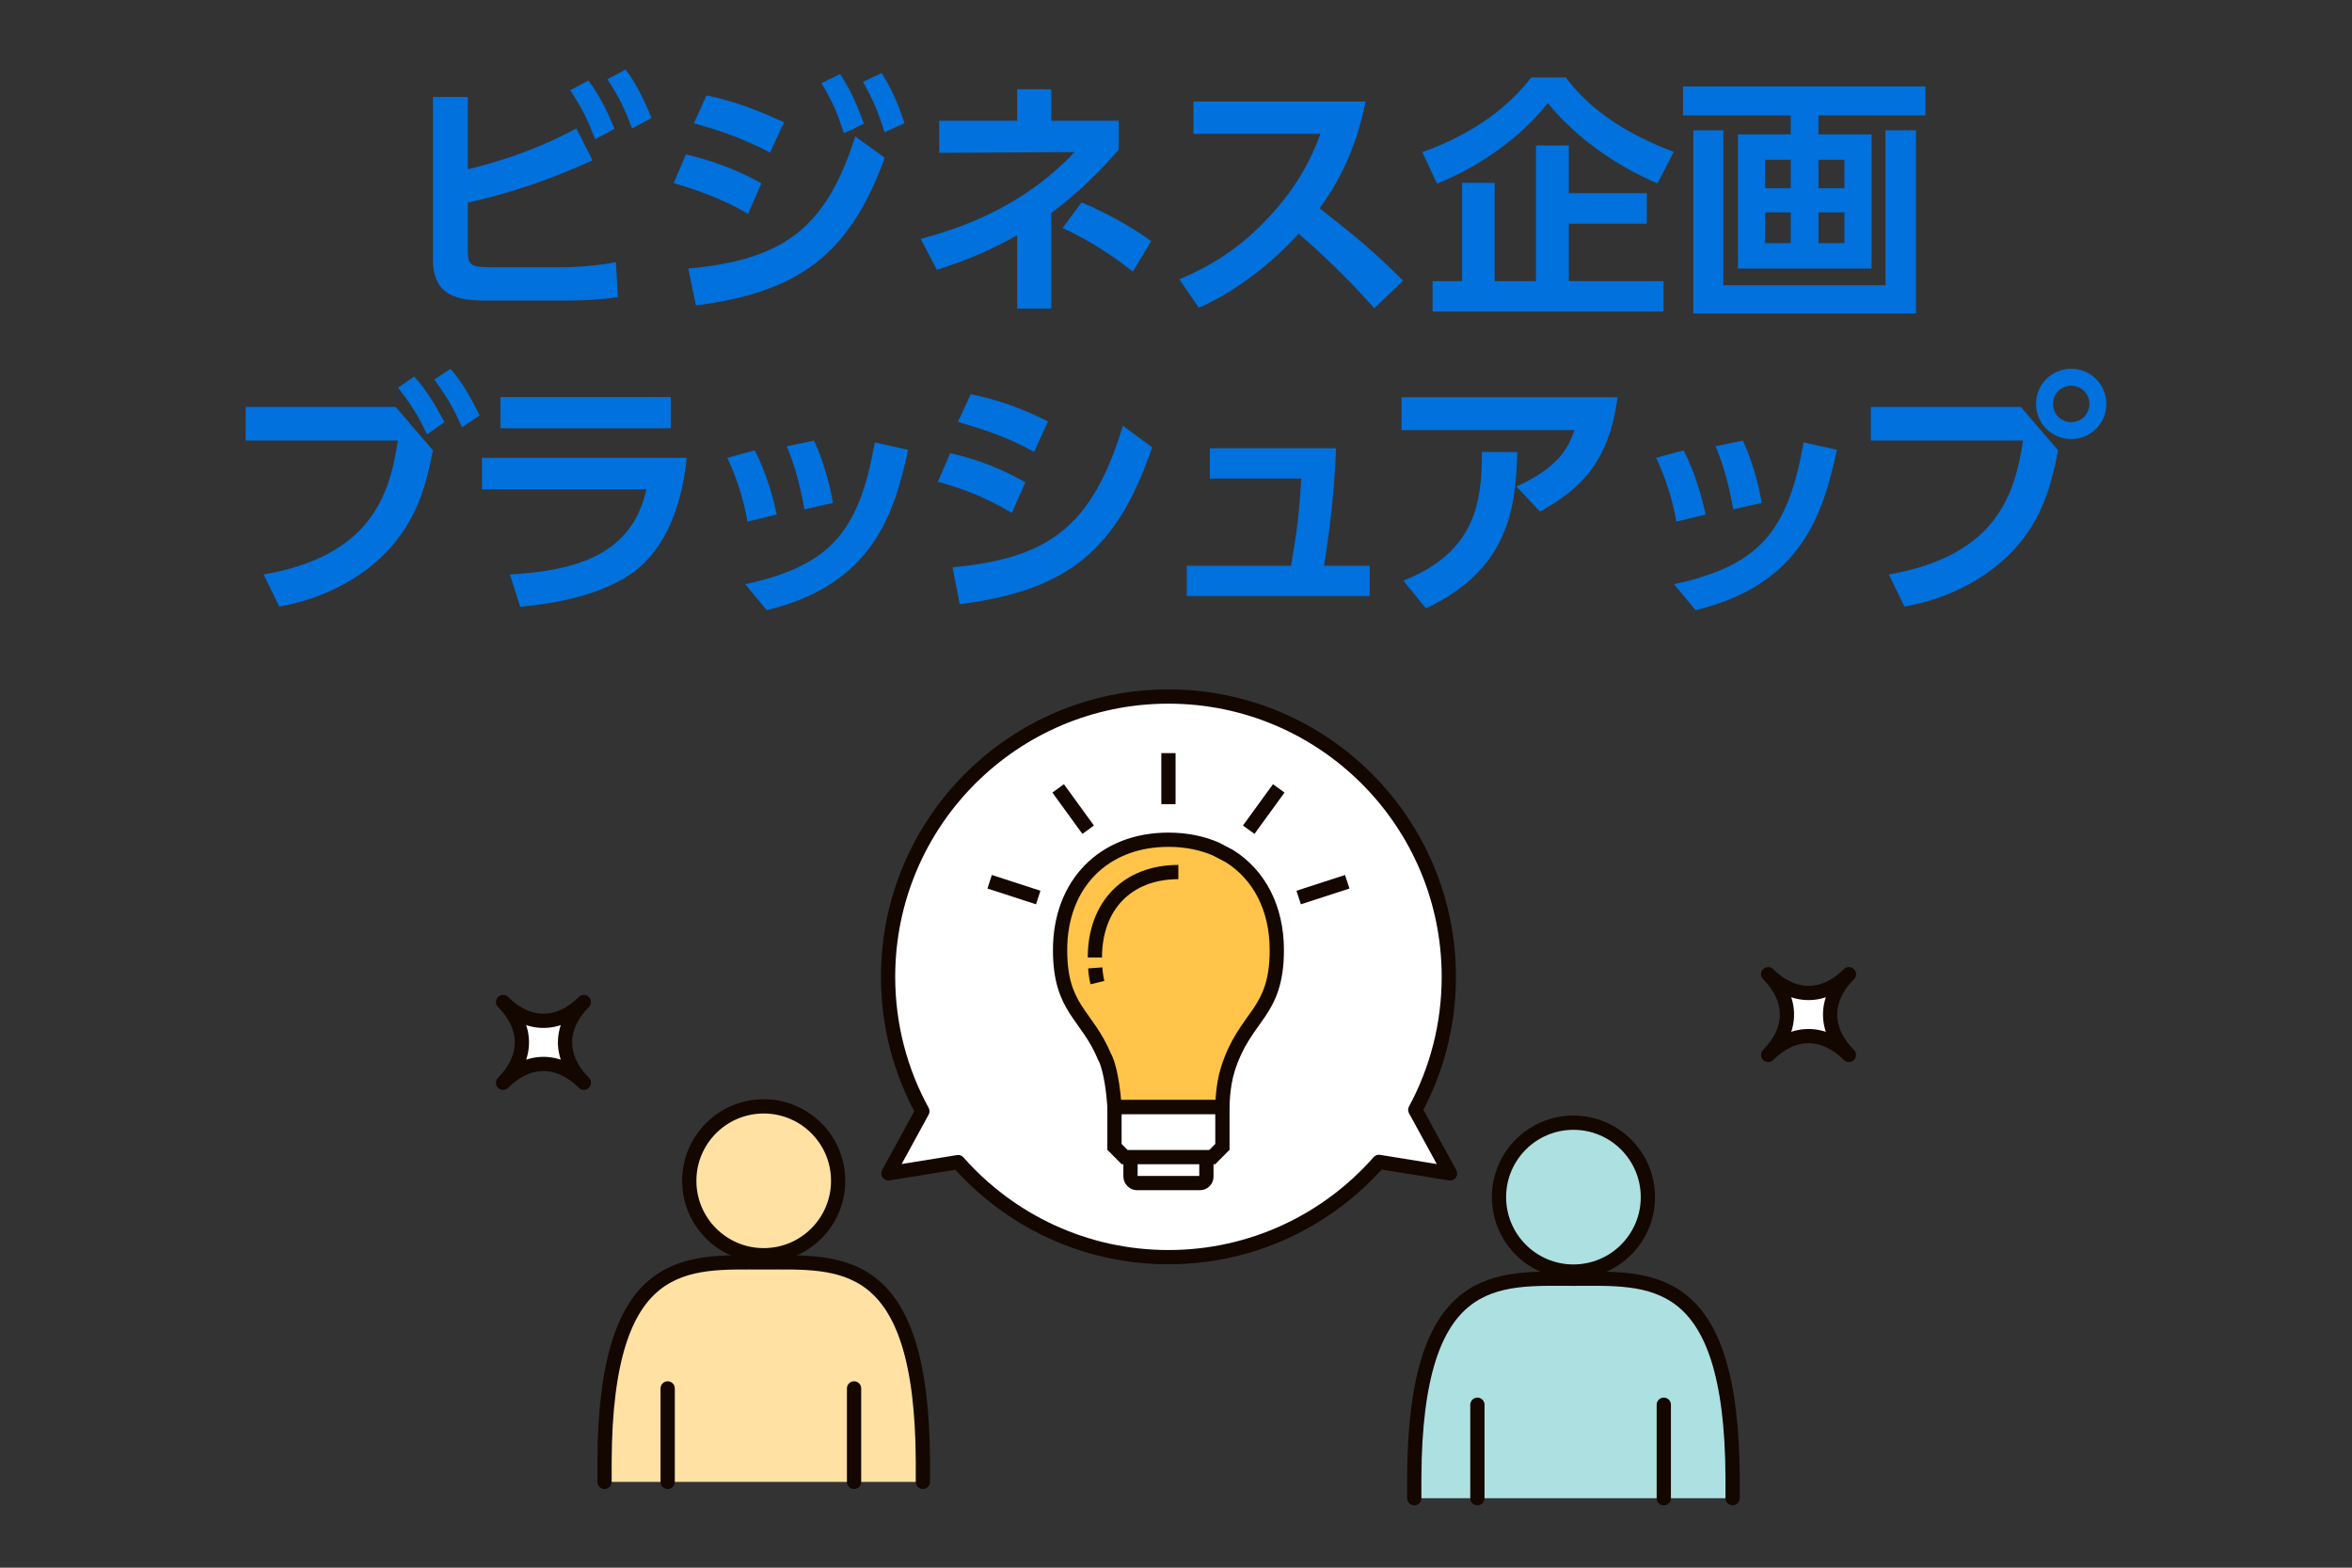 <?xml version="1.0" encoding="UTF-8"?>
<svg id="_レイヤー_2" data-name="レイヤー 2" xmlns="http://www.w3.org/2000/svg" width="330" height="220" viewBox="0 0 330 220">
  <rect x="0" y="0" width="330" height="220" fill="#333333" stroke="none"/>
  <defs>
    <style>
      .cls-1, .cls-2 {
        fill: none;
      }

      .cls-3, .cls-4, .cls-5, .cls-6, .cls-2, .cls-7 {
        stroke: #140700;
        stroke-width: 2px;
      }

      .cls-3, .cls-4, .cls-5, .cls-2, .cls-7 {
        stroke-linejoin: round;
      }

      .cls-3, .cls-6, .cls-8, .cls-7 {
        fill: #fff;
      }

      .cls-4 {
        fill: #ffe1a4;
      }

      .cls-4, .cls-5, .cls-7 {
        stroke-linecap: round;
      }

      .cls-5 {
        fill: #ade0e0;
      }

      .cls-6 {
        stroke-miterlimit: 10;
      }

      .cls-9 {
        fill: #ffc449;
      }

      .cls-10 {
        fill: #0071dd;
      }
    </style>
  </defs>
  <g id="_スキル" data-name="スキル">
    <rect class="cls-1" width="330" height="220"/>
    <g>
      <path class="cls-10" d="M65.641,23.755c2.628-.648,8.495-2.124,15.226-5.724l2.268,4.463c-8.243,3.78-14.47,5.255-17.494,5.939v6.767c0,2.088.468,2.304,3.42,2.304h9.323c2.412,0,5.579-.216,8.027-.72l.288,4.895c-1.728.324-4.823.504-7.019.504h-11.483c-3.923,0-7.451-.612-7.451-5.724V13.604h4.895v10.151ZM82.559,11.3c1.584,2.16,2.52,4.031,3.672,6.767l-2.736,1.476c-1.08-2.843-1.872-4.427-3.492-6.875l2.556-1.368ZM87.778,9.752c1.62,2.196,2.592,4.283,3.636,6.803l-2.736,1.476c-1.08-2.916-1.8-4.355-3.456-6.911l2.556-1.368Z"/>
      <path class="cls-10" d="M104.953,30.018c-2.088-1.26-5.399-2.88-10.439-4.32l1.728-4.031c2.627.612,6.623,1.8,10.583,4.067l-1.872,4.284ZM96.566,37.685c13.534-1.224,19.366-5.795,23.433-18.538l4.14,2.987c-5.04,13.858-12.274,18.862-26.493,20.733l-1.08-5.183ZM108.048,21.415c-4.427-2.34-8.315-3.456-10.69-4.104l1.764-3.923c4.571.9,8.459,2.664,10.871,3.779l-1.944,4.248ZM117.875,10.4c1.439,2.16,2.16,3.852,3.347,6.947l-2.808,1.368c-.936-2.844-1.512-4.284-3.167-7.055l2.628-1.26ZM123.706,10.256c1.512,2.412,2.304,4.355,3.204,7.019l-2.808,1.296c-.936-2.988-1.548-4.463-3.023-7.091l2.627-1.224Z"/>
      <path class="cls-10" d="M142.717,12.524h4.787v4.428h9.467v4.067c-2.987,3.348-5.543,5.903-9.467,8.891v13.391h-4.787v-10.295c-4.067,2.268-6.839,3.42-11.267,4.859l-2.268-4.355c6.083-1.583,14.506-4.679,21.597-12.167l-19.006.108v-4.5h10.943v-4.428ZM158.95,38.116c-4.355-3.456-7.883-5.183-9.863-6.119l2.664-3.6c3.24,1.368,7.019,3.42,9.755,5.436l-2.556,4.283Z"/>
      <path class="cls-10" d="M191.603,14.252c-1.476,7.307-4.14,11.771-6.443,14.974,5.472,4.319,7.415,5.903,11.699,10.15l-4.031,3.888c-2.196-2.448-5.255-5.795-10.619-10.475-3.384,3.779-8.531,7.991-14.002,10.403l-2.736-3.996c5.22-2.232,8.891-4.751,12.743-8.927,3.887-4.211,5.795-8.063,7.055-11.483h-17.818v-4.535h24.153Z"/>
      <path class="cls-10" d="M232.57,25.734c-6.047-2.52-11.698-6.695-15.406-11.267-3.888,4.932-9.683,8.963-15.55,11.303l-2.052-4.428c7.487-2.627,12.491-6.767,15.262-10.475h4.859c1.944,2.52,5.759,6.911,15.154,10.439l-2.268,4.427ZM231.058,27.102v4.284h-10.942v8.063h13.282v4.283h-32.396v-4.283h4.14v-13.786h4.571v13.786h5.795v-19.042h4.607v6.695h10.942Z"/>
      <path class="cls-10" d="M270.154,16.196h-15.01v2.664h7.451v18.826h-18.754v-18.826h7.416v-2.664h-15.118v-4.068h34.016v4.068ZM241.79,18.283v21.741h22.749v-21.741h4.283v25.701h-31.244v-25.701h4.212ZM251.257,22.423h-3.6v3.996h3.6v-3.996ZM251.257,29.801h-3.6v4.32h3.6v-4.32ZM258.78,22.423h-3.636v3.996h3.636v-3.996ZM258.78,29.801h-3.636v4.32h3.636v-4.32Z"/>
      <path class="cls-10" d="M55.523,57.115l5.219,6.083c-.9,4.607-2.052,9.215-5.939,13.642-2.988,3.383-8.243,6.983-15.622,8.279l-2.196-4.5c14.866-2.591,17.674-10.906,18.826-18.79h-21.345v-4.715h21.057ZM58.115,52.832c1.656,1.872,2.771,3.635,4.248,6.407l-2.448,1.728c-1.296-2.736-2.232-4.211-4.068-6.551l2.268-1.583ZM63.226,51.752c1.692,2.052,2.664,3.708,4.067,6.551l-2.484,1.656c-1.26-2.844-2.087-4.248-3.887-6.695l2.304-1.512Z"/>
      <path class="cls-10" d="M96.346,64.242c-.54,5.759-2.556,12.562-7.631,16.162-2.16,1.512-6.515,3.888-15.73,4.751l-1.439-4.536c9.395-.54,17.134-2.808,19.149-11.95h-23.073v-4.428h28.725ZM94.115,55.712v4.392h-23.901v-4.392h23.901Z"/>
      <path class="cls-10" d="M104.881,73.205c-.54-3.095-1.476-6.047-2.843-8.963l3.851-1.043c1.8,3.383,2.736,7.343,3.096,8.999l-4.104,1.008ZM104.557,81.988c12.022-2.628,15.982-7.415,18.178-19.906l4.679,1.044c-1.944,8.963-4.967,18.934-19.833,22.497l-3.023-3.635ZM112.872,71.478c-.432-2.268-1.044-5.436-2.484-8.855l3.815-.792c1.296,2.664,2.268,6.371,2.664,8.747l-3.996.9Z"/>
      <path class="cls-10" d="M141.961,71.982c-3.923-2.376-7.271-3.492-10.367-4.392l1.728-3.996c2.124.504,5.939,1.44,10.546,4.104l-1.908,4.284ZM133.646,79.613c13.282-1.26,19.545-5.471,23.901-19.869l4.104,3.023c-4.931,14.542-11.95,20.085-26.997,22.029l-1.008-5.184ZM145.093,63.415c-3.78-2.088-6.803-3.06-10.691-4.211l1.8-3.888c3.923.828,6.803,1.836,10.834,3.815l-1.943,4.284Z"/>
      <path class="cls-10" d="M192.178,79.397v4.248h-25.665v-4.248h14.614c.792-4.463,1.152-7.055,1.44-12.238h-12.814v-4.248h17.709c-.288,7.739-1.368,14.434-1.691,16.486h6.407Z"/>
      <path class="cls-10" d="M226.954,55.748c-1.224,9.143-5.184,12.85-10.871,16.054l-3.312-3.527c5.723-2.628,7.199-5.184,8.135-7.919h-24.261v-4.607h30.308ZM196.898,81.485c10.007-3.959,11.05-10.835,11.015-18.07l4.967.036c-.18,8.351-1.512,16.594-12.814,21.921l-3.167-3.887Z"/>
      <path class="cls-10" d="M235.201,73.205c-.54-3.095-1.476-6.047-2.843-8.963l3.851-1.043c1.8,3.383,2.736,7.343,3.096,8.999l-4.104,1.008ZM234.877,81.988c12.022-2.628,15.982-7.415,18.178-19.906l4.679,1.044c-1.944,8.963-4.967,18.934-19.833,22.497l-3.023-3.635ZM243.192,71.478c-.432-2.268-1.044-5.436-2.484-8.855l3.815-.792c1.296,2.664,2.268,6.371,2.664,8.747l-3.996.9Z"/>
      <path class="cls-10" d="M283.548,57.115l5.219,6.083c-.972,4.931-2.16,9.323-5.867,13.57-2.988,3.42-8.315,7.055-15.694,8.351l-2.195-4.5c14.974-2.627,17.673-11.05,18.825-18.79h-21.345v-4.715h21.058ZM295.534,56.683c0,2.736-2.196,4.932-4.931,4.932s-4.932-2.196-4.932-4.932c0-2.771,2.232-4.931,4.932-4.931s4.931,2.16,4.931,4.931ZM288.047,56.683c0,1.44,1.152,2.556,2.556,2.556,1.368,0,2.556-1.08,2.556-2.556s-1.188-2.556-2.556-2.556-2.556,1.08-2.556,2.556Z"/>
    </g>
    <g>
      <g>
        <g>
          <path class="cls-8" d="M203.444,164.667l-4.871-8.917c2.999-5.554,4.704-11.91,4.704-18.664,0-21.725-17.612-39.337-39.337-39.337s-39.337,17.612-39.337,39.337c0,6.835,1.746,13.262,4.812,18.862l-4.763,8.719,9.779-1.584c7.208,8.175,17.752,13.339,29.509,13.339s22.327-5.177,29.535-13.37l9.968,1.614Z"/>
          <path class="cls-2" d="M203.444,164.667l-4.871-8.917c2.999-5.554,4.704-11.91,4.704-18.664,0-21.725-17.612-39.337-39.337-39.337s-39.337,17.612-39.337,39.337c0,6.835,1.746,13.262,4.812,18.862l-4.763,8.719,9.779-1.584c7.208,8.175,17.752,13.339,29.509,13.339s22.327-5.177,29.535-13.37l9.968,1.614Z"/>
        </g>
        <g>
          <g>
            <path class="cls-9" d="M148.736,133.321c0,9.048,4.458,9.048,6.88,16.759.751,2.39.752,5.287.752,5.287h15.144s0-2.897.752-5.287c2.422-7.711,6.88-7.711,6.88-16.759,0-9.243-6.101-15.478-15.204-15.478s-15.204,6.236-15.204,15.478Z"/>
            <path class="cls-2" d="M170.622,119.154c-1.965-.853-4.213-1.312-6.682-1.312-9.103,0-15.204,6.236-15.204,15.478,0,8.298,3.75,8.985,6.24,14.991,0,0,.305.434.64,1.768.611,2.43.752,5.287.752,5.287h15.144s0-2.897.752-5.287c2.422-7.711,6.88-7.711,6.88-16.759,0-5.894-2.481-10.565-6.64-13.176l-1.883-.99Z"/>
            <rect class="cls-7" x="158.616" y="161.295" width="10.648" height="4.73" rx=".896" ry=".896"/>
            <polygon class="cls-6" points="156.368 155.367 156.368 160.944 157.792 162.379 170.089 162.379 171.512 160.944 171.512 155.367 156.368 155.367"/>
            <path class="cls-3" d="M153.668,135.829c.056.785.16,1.461.307,2.064"/>
            <path class="cls-2" d="M165.329,122.379c-7.113,0-11.71,4.704-11.71,11.984"/>
          </g>
          <line class="cls-2" x1="163.94" y1="105.688" x2="163.94" y2="112.855"/>
          <line class="cls-2" x1="148.464" y1="110.638" x2="152.677" y2="116.437"/>
          <line class="cls-2" x1="138.853" y1="123.74" x2="145.67" y2="125.954"/>
          <line class="cls-2" x1="179.416" y1="110.638" x2="175.203" y2="116.437"/>
          <line class="cls-2" x1="189.027" y1="123.74" x2="182.21" y2="125.954"/>
        </g>
      </g>
      <g>
        <path class="cls-4" d="M129.488,207.958v-2.846c-.118-29.286-11.674-27.952-22.334-27.952s-22.216-1.334-22.334,27.952v2.846"/>
        <circle class="cls-4" cx="107.154" cy="165.708" r="10.445"/>
        <line class="cls-7" x1="93.679" y1="194.841" x2="93.679" y2="207.958"/>
        <line class="cls-7" x1="119.83" y1="194.841" x2="119.83" y2="207.958"/>
      </g>
      <g>
        <path class="cls-5" d="M243.097,210.248v-2.846c-.118-29.286-11.674-27.952-22.334-27.952s-22.216-1.334-22.334,27.952v2.846"/>
        <circle class="cls-5" cx="220.763" cy="167.998" r="10.445"/>
        <line class="cls-7" x1="207.288" y1="197.131" x2="207.288" y2="210.248"/>
        <line class="cls-7" x1="233.44" y1="197.131" x2="233.44" y2="210.248"/>
      </g>
      <g>
        <path class="cls-8" d="M70.586,151.948c3.517-3.517,3.517-7.815,0-11.332,3.517,3.517,7.815,3.517,11.332,0-3.517,3.517-3.517,7.815,0,11.332-3.517-3.517-7.815-3.517-11.332,0Z"/>
        <path class="cls-2" d="M70.586,151.948c3.517-3.517,3.517-7.815,0-11.332,3.517,3.517,7.815,3.517,11.332,0-3.517,3.517-3.517,7.815,0,11.332-3.517-3.517-7.815-3.517-11.332,0Z"/>
      </g>
      <g>
        <path class="cls-8" d="M248.082,148.041c3.517-3.517,3.517-7.815,0-11.332,3.517,3.517,7.815,3.517,11.332,0-3.517,3.517-3.517,7.815,0,11.332-3.517-3.517-7.815-3.517-11.332,0Z"/>
        <path class="cls-2" d="M248.082,148.041c3.517-3.517,3.517-7.815,0-11.332,3.517,3.517,7.815,3.517,11.332,0-3.517,3.517-3.517,7.815,0,11.332-3.517-3.517-7.815-3.517-11.332,0Z"/>
      </g>
    </g>
    <rect class="cls-1" width="330" height="220"/>
    <rect class="cls-1" width="330" height="220"/>
    <rect class="cls-1" width="330" height="220"/>
  </g>
</svg>
